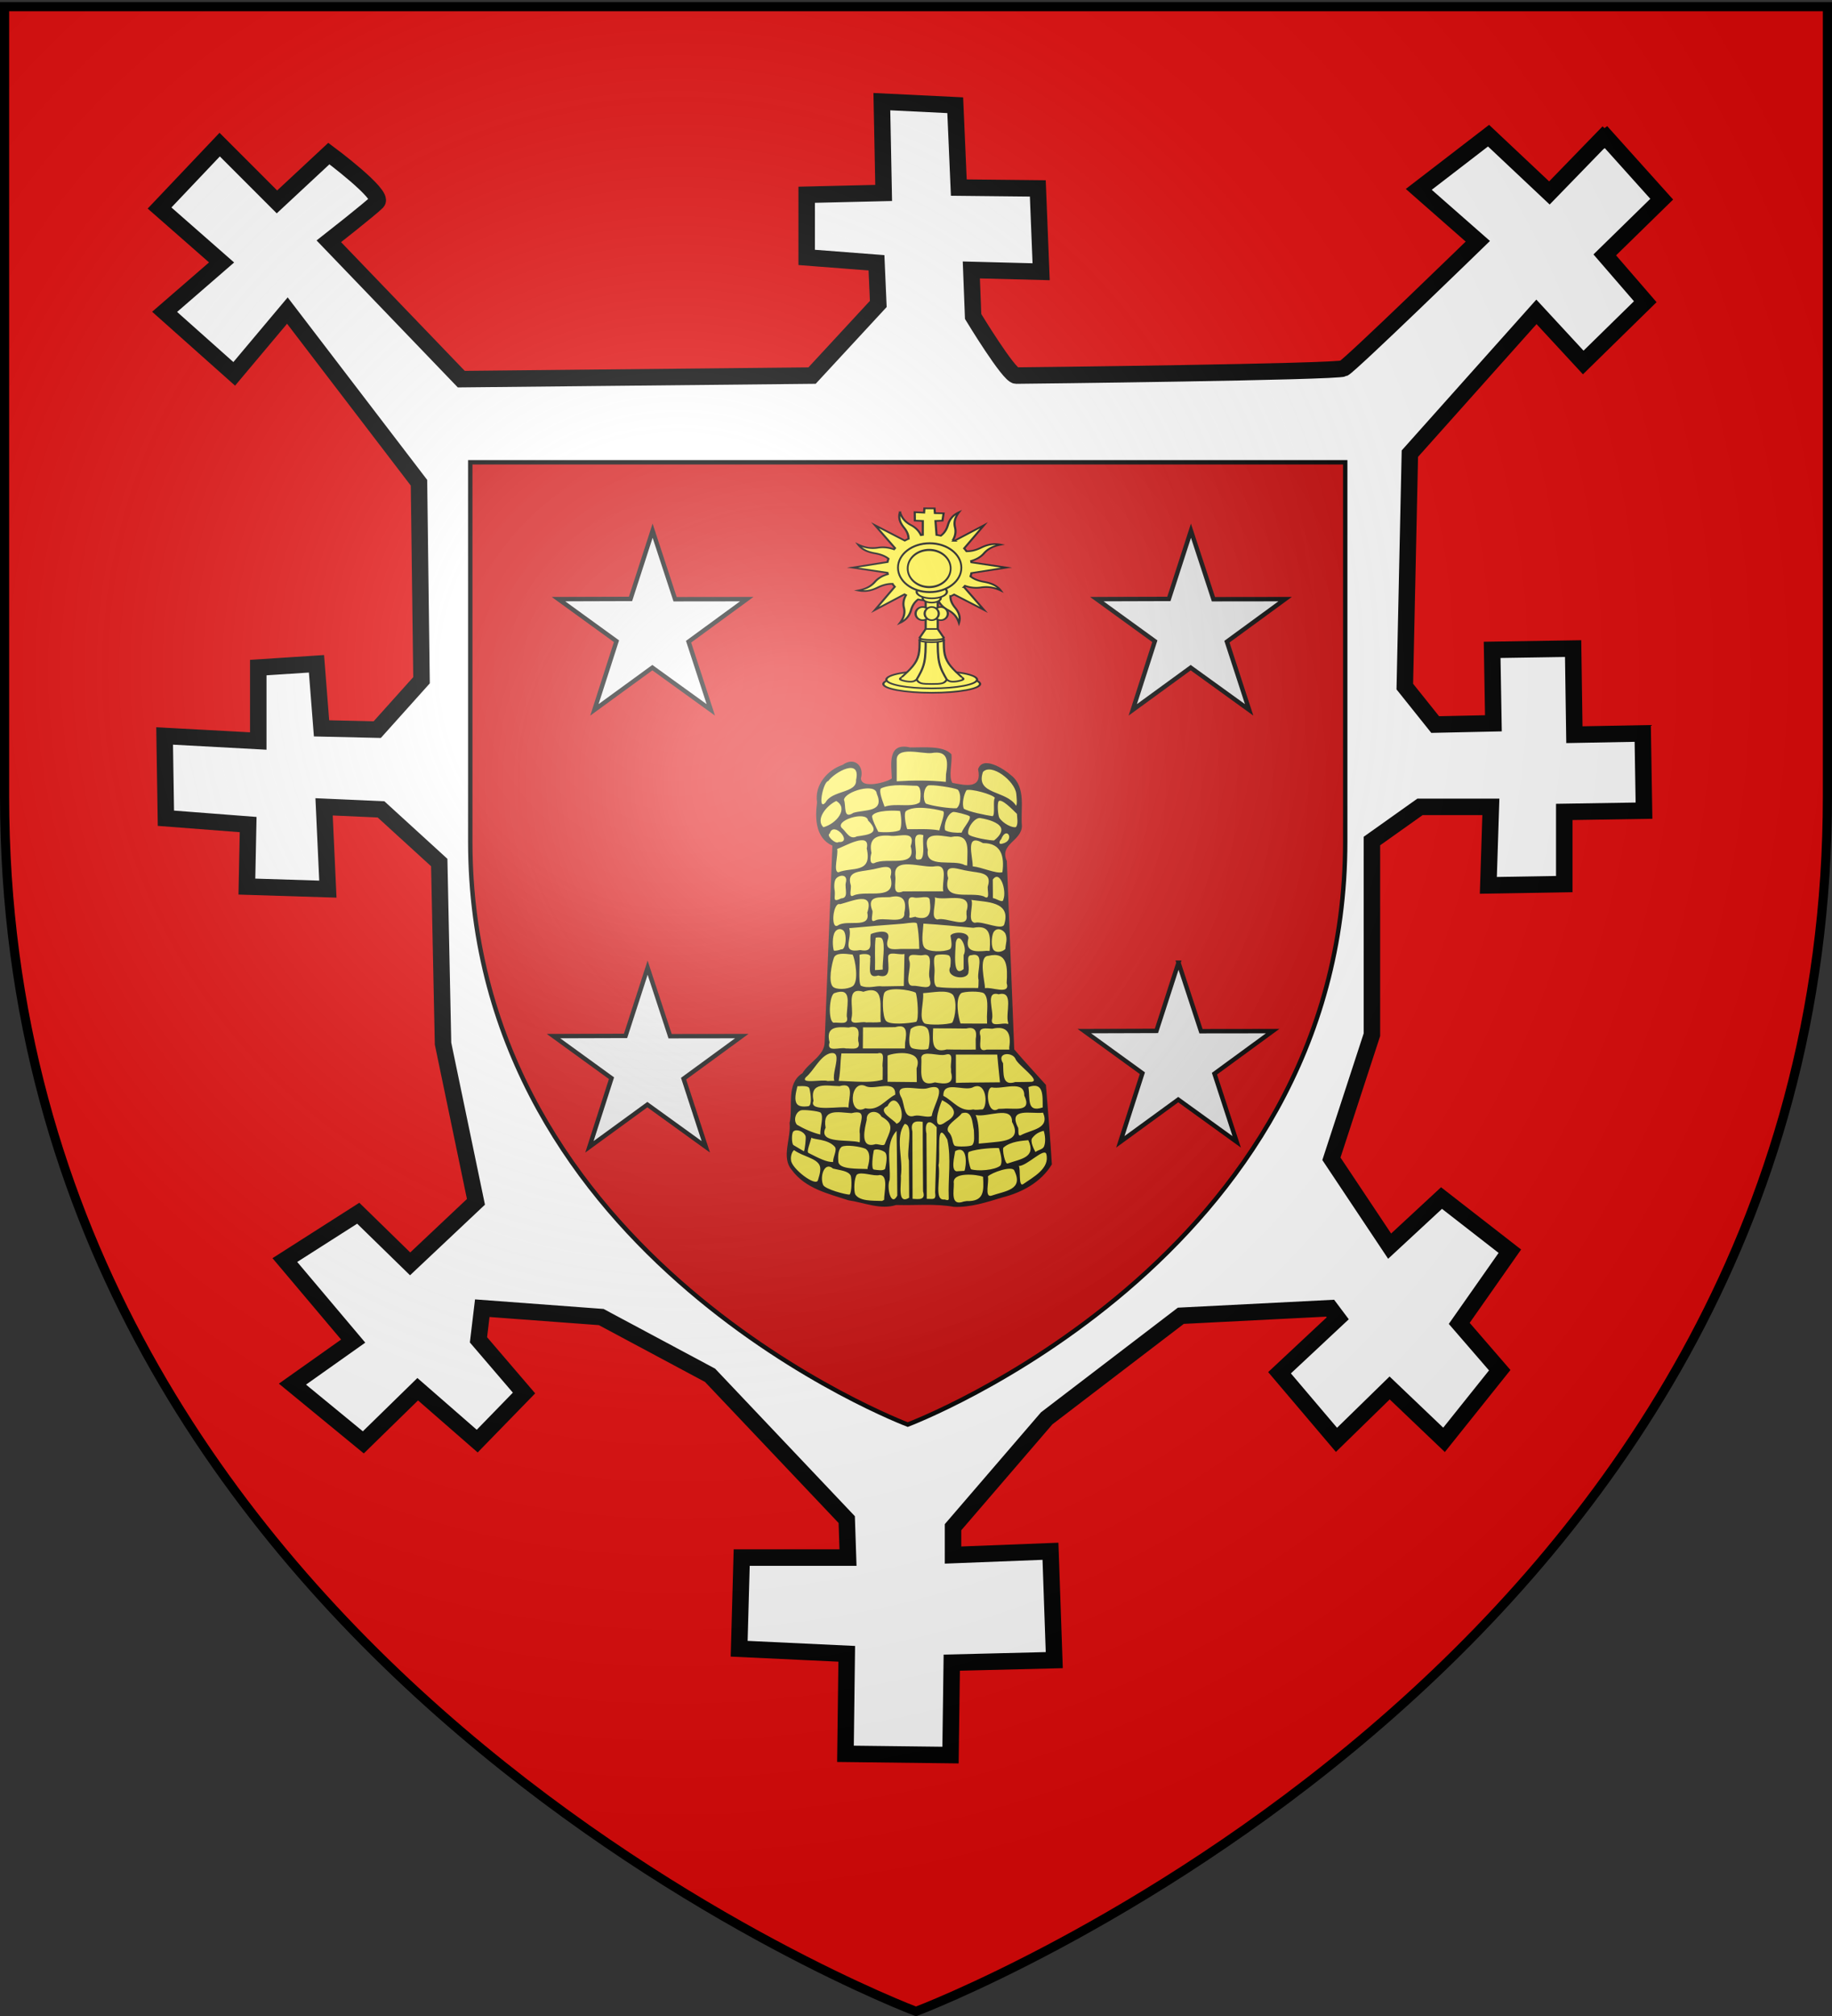 <svg xmlns="http://www.w3.org/2000/svg" xmlns:xlink="http://www.w3.org/1999/xlink" height="660" width="600" version="1.0"><rect width="100%" height="100%" fill="#333333" stroke="none"/><defs><radialGradient xlink:href="#b" id="e" gradientUnits="userSpaceOnUse" gradientTransform="matrix(1.353 0 0 1.349 -77.63 -85.747)" cx="221.445" cy="226.331" fx="221.445" fy="226.331" r="300"/><radialGradient xlink:href="#b" id="c" gradientUnits="userSpaceOnUse" gradientTransform="matrix(1.353 0 0 1.349 -77.63 -85.747)" cx="221.445" cy="226.331" fx="221.445" fy="226.331" r="300"/><linearGradient id="b"><stop style="stop-color:white;stop-opacity:.314" offset="0"/><stop offset=".19" style="stop-color:white;stop-opacity:.251"/><stop style="stop-color:#6b6b6b;stop-opacity:.125" offset=".6"/><stop style="stop-color:black;stop-opacity:.125" offset="1"/></linearGradient><linearGradient id="a"><stop offset="0" style="stop-color:#fd0000;stop-opacity:1"/><stop style="stop-color:#e77275;stop-opacity:.659" offset=".5"/><stop style="stop-color:black;stop-opacity:.323" offset="1"/></linearGradient><clipPath id="d"><path d="M360 4140c0 1789.403 1450.597 3240 3240 3240s3240-1450.597 3240-3240V270H360v3870z"/></clipPath></defs><g style="display:inline"><path style="fill:#e20909;fill-opacity:1;fill-rule:evenodd;stroke:none;stroke-width:1px;stroke-linecap:butt;stroke-linejoin:miter;stroke-opacity:1" d="M300 658.5s298.5-112.32 298.5-397.772V2.176H1.5v258.552C1.5 546.18 300 658.5 300 658.5z"/><path d="m416.654 484.759.134-.096.135-.096.134-.096.134-.096 3.379 3.762-3.455 3.379 2.457 2.84-3.763 3.686-2.84-3.071-7.679 8.6-.307 14.127 1.843 2.303 3.532-.076-.077-4.454 4.914-.077.077 5.222 4.146-.077.077 4.684-4.837.076v4.377l-4.607.077.153-4.76h-4.3l-2.917 2.072v11.748l-2.457 7.524 3.532 5.298 3.148-2.917 4.146 3.224-3.071 4.377 2.457 2.84-3.379 4.224-3.301-3.148-3.225 3.148-3.455-4.07 3.532-3.301-.461-.614-9.06.46-8.139 6.22-5.682 6.603v1.689l5.912-.23.23 6.603-6.219.153-.076 5.605-6.373-.076.077-6.066-6.527-.307.154-5.529h6.45l-.077-2.303-8.293-8.753-6.603-3.532-7.217-.537-.23 1.92 2.763 3.224-2.84 2.918-3.61-3.148-3.3 3.224-4.3-3.532 3.685-2.61-4.146-4.914 4.453-2.841 3.148 3.071 3.993-3.762-1.997-9.598-.23-10.98-3.532-3.224-3.455-.154.23 4.991-4.914-.154.077-3.762-4.99-.384-.078-4.99 5.682.307v-4.454l3.532-.23.307 3.916 3.379.077 2.687-2.995-.154-11.978-7.985-10.442-3.225 3.839-4.223-3.762 3.456-2.995-3.763-3.301 3.648-3.846 3.474 3.475 3.15-2.932s3.365 2.497 2.931 2.932c-.434.434-2.932 2.389-2.932 2.389l8.036 8.36 21.282-.216 4.018-4.344-.109-2.497-4.235-.326v-3.8l4.67-.11-.109-5.537 4.452.217.217 4.995 4.793.05.202 5.054-4.235-.109.109 2.823s2.172 3.584 2.606 3.584c.434 0 19.437-.218 19.871-.435.434-.217 8.144-7.71 8.144-7.71l-3.583-3.148 4.234-3.258 3.692 3.475 3.584-3.692" style="fill:#fff;fill-opacity:1;fill-rule:evenodd;stroke:#000;stroke-width:1px;stroke-linecap:butt;stroke-linejoin:miter;stroke-opacity:1" transform="matrix(5.398 0 0 5.398 -1726.009 -2569.758)"/><path d="M297.24 466.26s143.225-53.894 143.225-190.858V151.344h-286.45v124.058c0 136.964 143.225 190.857 143.225 190.857z" style="fill:#e20909;fill-opacity:1;fill-rule:evenodd;stroke:none;stroke-width:1px;stroke-linecap:butt;stroke-linejoin:miter;stroke-opacity:1"/><path d="M320.012 237.707c-7.174-.55-12.657 5.563-13.256 12.311-1.463 8.623-.244 17.397.112 26.063-8.436 5.433-18.837 7.445-28.808 7.81-5.415.248-12.957-1.976-12.987-8.508 2.122-6.764.473-16.293-7.202-18.726-7.052-2.345-12.649 3.365-18.994 5.304-15.637 6.897-28.514 23.046-26.514 40.88.088 8.236-1.699 16.684-.406 25.025 1 12.488 7.935 24.899 20.054 29.374-3.609 81.98-6.395 164.007-10.083 245.977-2.574 13.914-16.183 21.11-24.645 31.15-2.157 3.29-4.682 5.924-7.945 8.124-10.231 9.474-9.589 24.778-9.716 37.654.282 7.079-.828 14.095-1.425 21.044 1.12 16.457-7.7 33.21-1.508 49.222 9.158 16.755 26.746 26.784 44.184 33.038 13.209 4.457 26.451 9.337 40.268 11.566 16.123 3.497 33.214 9.057 49.621 3.898 24.598.59 49.465-1.853 73.822 2.341 24.782.516 48.303-8.494 71.757-15.158 19.478-6.574 38.085-18.368 49.172-36.112-2.087-32.311-4.745-64.581-7.427-96.847-13.353-14.528-26.966-28.828-39.927-43.708-3.189-77.353-6.215-154.712-9.318-232.068-3.753-6.831-2.24-15.608 3.354-20.976 6.14-6.938 16.14-12.914 15.53-23.497-1.522-17.297 3.513-36.267-5.605-52.103-6.371-9.447-16.647-15.574-26.805-20.279-5.698-2.366-14.476-4.73-18.568 1.26-2.5 3.147.441 7.308-.406 11.029.099 6.875-6.17 12-12.76 11.973-7.701.574-15.248-1.285-22.778-2.633-5.327-8.545-1.91-19.297-1.71-28.719-.032-3.323 1.375-7.816-2.679-9.317-12.198-7.126-27.034-5.327-40.601-5.513-5.418.596-10.488-.762-15.8-.88z" style="fill:#fcef3c;fill-opacity:1;stroke:none;stroke-width:7;stroke-miterlimit:4;stroke-dasharray:none;stroke-opacity:1" transform="matrix(.26 0 0 .266 212.678 181.595)"/><path d="m373.634 270.357-.217 9.273c-20.537-2.053-41.264-2.012-61.858-.73v-25.189c-1.361-18.8 31.595-8.314 43.657-9.536 21.094-3.66 21.306 9.696 18.418 26.182zm-151.742 34.64c-10.462 11.379-3.086-25.69 3.352-26.378 8.43-11.193 41.473-29.16 35.12-1.342 1.293 16.376-30.413 12.464-38.472 27.72zm240.22-11.138c.41 3.727 1.514 13.649-.238 15.06-12.135-19.251-51.61-13.115-41.702-41.461 10.535-11.31 39.787 10.822 41.94 26.4zm-165.821 16.39c-4.674-12.137-7.45-21.561-3.907-22.942 14.918-5.812 32.584-2.836 43.691-2.94 6.164-.057 6.353 10.37 4.624 20.28-8.817 7.208-31.284.585-44.408 5.602zm92.116-21.149c4.85 4.901 3.835 19.619-1.466 22.975-8.055.46-30.694-2.67-38.716-5.733-4.212-5.299-2.896-19.198 2.682-22.178 4.185-1.69 32.616 2.539 37.5 4.936zm-131.404 28.592c-13.39 8.653-8.876-8.682-11.89-16.028 1.422-10.355 39.903-21.252 41.257-7.695 10.383 23.574-14.691 19.386-29.367 23.723zm178.257-18.305c-2.893 2.54.746 21.333-3.031 22.45-7.115-.961-30.863-5.533-36.26-9.312-2.4-6.312.111-17.35 3.508-22.722 5.342-2.12 33.392 5.235 35.783 9.584zm-216.069 36.06c-10.225-9.72 3.797-26.66 16.206-32.315 15.874 9.188.386 27.86-16.206 32.315zm243.786-16.475c.176 4.638 1.901 12.675-1.225 16.209-4.114 1.618-16.378-4.309-20.931-11.373-1.77-3.237-2.902-17.666-.792-20.536 4.028-3.043 16.567 9.62 22.948 15.7zm-93.332-3.446c3.949 1.049-2.737 16.508-4.4 23.824-13.352-2.398-26.948-1.317-40.437-1.516-2.155-5.605-4.655-20.094-1.448-22.35 10.27-7.222 35.13-2.922 46.285.042zm-54.01 23.286c-3.682 2.939-21.714 3.285-27.34 2.223-2.245-4.405-8.358-16.17-7.659-19.682 4.221-7.168 29.119-6.734 35.208-5.855 2.222 10.718 1.734 19.937-.208 23.314zm77.669 3.35c-6.594.187-14.823.04-20.686-2.94-2.26-6.118 2.525-20.307 10.01-22.575 2.52-.445 18.324 3.462 20.802 5.277 2.083 4.161-7.692 13.456-10.126 20.238zm-131.98 4.558c-8.615 4.466-12.781-4.735-18.058-9.59-12.204-9.513 30.474-22.653 32.222-9.966 16.615 16.022.126 17.572-14.164 19.556zm172.894 4.952c-3.473.444-30.424-3.933-32.352-7.707-2.458-7.102 8.688-22.078 15.924-19.608 9.085 1.465 21.75 5.05 24.927 11.434 2.096 4.21-.79 10.016-8.5 15.88zM238.3 353.624c-3.416 3.378-16.27-8.226-11.127-10.42 4.75-16.434 29.82 11.747 11.127 10.42zm206.336 2.014c-5.551 1.564-3.65-3.555-1.53-5.382 7.035-17.584 18.02 1.741 1.53 5.382zm-102.457 19.06c-6.49 1.578-7.057.22-6.56-5.515 1.247-9.943-6.86-28.794 9.514-24.014-1.539 9.243 2.309 24.075-2.954 29.53zm-58.866 4.916c-7.813 2.299-3.741-12.191-3.556-12.53-3.758-17.824 6.013-22.556 23.259-21.191 10.74 2.004 33.49-8.001 26.13 12.922 8.143 27.694-29.938 12.823-45.833 20.8zm117.063.036-.098 2.928-3.014-.507c-13.625-7.781-50.465 4.818-46.462-18.65-7.032-23.206 13.948-17.755 28.929-15.96 24.82-4.845 20.778 14.324 20.645 32.189zm-162.349 11.277c-6.784-.838.245-21.58-1.517-28.717 8.987-2.944 42.518-22.323 37.285-.68 7.344 31.548-18.76 22.482-35.768 29.397zm206.644-.114c-7.727 2.225-25.824-6.188-37.37-7.231.27-12.296-10.362-41.692 13.01-28.584 22.867-.158 27.208 16.306 24.36 35.815zM343.304 414.31c-7.93.003-15.86.023-23.79.104-14.813 5.637-8.47-10.367-9.753-18.728-3.554-25.567 34.881-9.034 50.973-12.264 16.911-2.044 7.027 20.067 9.523 30.888h-26.953zm-85.941 5.044c-7.301 4.205-2.322-9.578-3.781-12.96-5.334-17.19 11.613-16.048 24.376-18.526 12.28-1.456 31.386-10.942 25.679 8.795 8.484 30.236-29.208 15.642-46.274 22.691zm169.07-11.526c-1.421 3.835 3.92 18.81-5.22 12.67-17.115-6.17-53.127 7.172-44.834-22.293-5.85-19.946 13.38-10.34 25.679-8.897 12.728 2.506 29.91 1.16 24.376 18.52zm-184.735 15.165c-11.704 5.44-7.3-.486-8.167-8.891-1.01-5.066-.987-12.579 1.724-15.584 4.432-4.912 15.204-5.598 12.147 5.41-1.572 6.6 4.197 18.649-5.704 19.065zm204.187 1.31c-.321 5.325-9.416-1.54-13.15-1.59l-.16-22.837c9.16-12.675 17.76 13.629 13.31 24.427zM336.047 446.18c-.6-2.089-9.947 3.347-8.606-1.076 2.063-7.74-6.94-26.112 6.002-23.231 6.046 1.777 19.907-4.056 19.75 3.76 1.93 14.639.056 24.892-17.146 20.547zm-51.856 4.15c-7.561 3.618-1.428-10.317-3.601-12.854-7.035-18.548 9.717-15.337 22.448-16.02 15.875-3.599 21.62 3.371 18.112 19.303 1.302 15.402-26.874 4.121-36.959 9.57zm115.235-11.414v3.995c3.616 19.295-25.702 2.417-36.666 6.115-9.082-1.792-1.448-18.872-3.226-27.241 14.106 4.789 48.316-8.24 39.892 17.131zm-161.869 17.35c-9.689 6.058-6.377-29.405 2.691-26.102 15.006-3.666 43.468-16.767 34.22 10.337 4.812 20.6-25.591 8.049-36.911 15.765zm209.63-1.894c-1.563 9.352-27.804-4.14-37.348-1.336-9.964-1.602-1.029-22.029-4.291-28.148 18.818 2.809 50.041 1.65 41.639 29.484zm-181.503 32.249c-25.471 4.392-9.553-14.018-13.958-26.937 22.219-2.022 46.094-4.056 68.356-5.578 7.998-1.063 16.44-2.226 16.984.035 1.58 6.559 2.692 18.674 2.927 31.11h-23.695c-9.557.626-19.754 1.856-16.072-11.089 5.275-14.408-13.912-10.195-21.212-7.33-2.718 9.08 5.151 23.394-13.33 19.789zm163.031-.019-.283 1.116-3.669-.189c-14.595 1.355-27.596 1.515-22.816-15.71-.501-8.33-19.803-8.073-22.687-2.992 1.023 6.37 2.9 15.017-1.148 16.938-7.154 3.394-26.67 3.311-31.3-1.818-4.958-5.493-2.165-19.758-1.615-29.906 20.939 1.23 41.824 3.297 62.716 5.164 21.767-4.087 21.97 9.332 20.802 27.397zm-187.05-.942c-2.31 1.116-8.483 2.363-9.361 1.454-1.424-4.13-2.37-17.386 1.679-23.106 2.127-3.005 6.37-4.49 9.989-1.775 5.576 4.183 3.482 25.243-2.306 23.427zm206.599-19.688c3.232 6.865.564 12.416.11 19.296-3.604 3.806-10.91 4.747-14.207 1.792-4.132-3.704-3.306-16.932-.82-22.103 3.786-6.6 11.463-4.164 14.917 1.015zm-154.27 44.626c-3.256.39-6.538.472-9.81.674.52-13.092-.767-27.882.863-39.93 3.072-.465 6.736-.645 8 1.161 4.699 6.72.159 29.451.947 38.095zm101.83-17.763v17.153c-14.586 11.944-10.17-21.88-9.865-32.603 3.027-15.368 15.696 5.536 9.866 15.45zm-42.663 29.058.02.964c4.69 15.322-12.52 7.017-21.254 7.768-12.155-.007-.908-23.028-4.616-31.234-2.863-11.06 10.817-5.137 17.324-6.577 15.6-3.348 4.887 20.223 8.526 29.079zm-59.67 9.406c-7.876-1.332-17.354 3.327-27.131-.818-3.571-4.806-.727-27.935-1.698-37.76-.328-1.157 16.512-3.324 13.407 4.2 1.112 8.379-4.996 25.862 10.247 21.001 17.575 4.833 11.878-12.77 12.423-22.602-.208-8.23 14.354-2.011 20.58-3.947-.281 13.16-.56 26.319-.836 39.478l-26.992.448zm121.191-7.786c-.207 3.251.095 6.582-.543 9.794-16.92-.405-36.135.806-52.241-1.353-3.774-2.895-3.232-10.126-2.737-17.31.76-6.925-2.657-17.937 1.533-21.503 2.313-1.452 14.37-1.54 16.863.243 2.655 2.492 2.118 8.107 1.49 13.81-7.25 14.318 23.963 17.71 22.9 5.642 1.811-5.867-3.876-19.783 3.296-19.896 18.6-4.507 6.339 20.28 9.44 30.573zm-158.892 7.751c-6.582 4.012-20.704 4.295-24.656.406-5.949-5.853-1.568-27.51 1.214-35.34 2.342-6.59 13.084-5.484 23.646-4.159 3.323 5.725 8.321 33.897-.204 39.093zm194.262-3.97c5.252 15.366-20.258 4-27.271 6.284.009-7.292-8.799-39.485 4.103-39.843 24.8-5.864 24.323 14.62 23.168 33.56zm-158.59 47.888c-6.108.813-12.306.272-18.447.457-6.238-1.83-21.183 4.831-18.273-5.922 3.046-12.368-7.759-38.516 14.83-31.756 28.206-9.564 20.028 18.704 21.89 37.221zm-42.784-9.536-.025 1.145-.028 1.315c3.423 11.8-9.407 7-16.664 7.893-6.951-2.06-5.594-33.65 1.05-36.372 21.765-7.58 16.425 11.004 15.667 26.019zm86.681-26.667c2.322 3.48 4.722 34.611.483 36.01-9.95 2-33.16 4.003-37.766-1.201-4.846-5.473-5.01-31.102-1.674-35.195 5.322-6.529 30.982-3.359 38.957.386zm89.849 29.548.214 8.552c-11.163-.026-22.326.07-33.487-.09-2.43-5.93-7.336-30.028.675-37.207 3.677-2.51 24.61-2.927 28.767.076 5.84 5.09 4.218 17.589 3.83 28.669zm26.802 7.742-.008 1.17h-1.012c-6.258-1.958-20.969 4.719-19.54-5.09 3.282-10.109-9.262-36.108 8.525-31.302 20.073-4.97 7.887 23.89 12.035 35.222zm-70.577-.256c-5.763 2.49-28.157 3.235-34.666.948-8.12-5.733-.728-25.995-1.964-37.333 11.475-.57 30.594-4.897 37.548 2.043 5.377 7.247 3.402 27.333-.918 34.342zm-59.287 24.203-.223 7.473h-53.037l.198-25.928c13.52.024 27.04-.042 40.558-.272 15.005-4.373 14.814 6.077 12.504 18.727zm-59.12-5.465.028 3.728c3.878 12.075-7.407 9.102-15.588 9.21-7.303-2.038-24.837 5.613-20.472-7.414-5.284-19.75 9.215-19.336 24.092-18.325 10.964-2.852 13.829 2.552 11.94 12.801zm88.312-9.457c2.2 6.644 1.873 15.26.23 22.296-.615 2.64-17.61 1.489-20.883-.433-4.852-2.85-3.595-13.767-1.607-23.308 6.63-5.969 19.922-5.62 22.26 1.445zm101.935 21.224.099 1.299.1 1.312h-28.686c-11.874 3.66-6.909-9.393-7.768-16.665-3.72-11.898 6.883-9.194 14.986-9.038 18.546-4.139 24.096 5.168 21.269 23.092zm-42.242-10.294.098 12.905c-12.202-.04-24.407.121-36.607-.196-20.12 5.451-17.49-11.684-17.097-25.984 13.888-.084 27.777.153 41.665.257 10.944-2.612 13.842 2.807 11.94 13.018zm-117.117 35.052c-.009 4.96.027 9.92-.093 14.88-19.004 5.583-46.845.27-69.236 1.628-6.59-2.464-34.388 3.988-27.759-4.368 10.605-8.576 17.515-25.439 30.11-29.588 21.36-5.216-4.819 34.661 10.507 37.318 3.42-10.687 2.78-26.18 4.401-37.336h45.491c11.265-3.25 4.994 11.036 6.579 17.466zm187.328 17.508c-6.782.21-13.568.241-20.352.274-16.923 5.332-14.61-10.582-15.355-23.078-8.742-13.391 11.238-14.316 15.487-5.712 2.449 7.685 32.804 27.136 20.22 28.516zm-144.655-16.698.263 17.015c-12.271-.143-24.543-.259-36.814-.37v-32.289c9.421-4.222 45.788-7.648 36.551 15.644zm80.253 17.512c-10.244.173-20.501.055-30.738.504V615.25h52.065c1.163 11.373 2.101 22.773 3.47 34.123l-24.797.224zm-36.86-16.882v4.307c4.48 15.6-7.741 14.773-20.235 12.433-22.974 6.883-15.973-16.134-17.228-30.733 1.773-9.439 21.77-.858 30.884-3.472 11.265-3.25 4.994 11.036 6.579 17.465zm-193.521 21.486c9.145-.506 14.38-.033 15.125 2.786 1.917 7.254 3.341 21.141-1.342 21.79-7.685 1.066-12.214-.075-14.298-2.71-3.807-4.814-1.404-14.14.515-21.866zm308.973 26.127c-20.525 6.597-15.582-10.268-17.993-25.097 19.544-7.003 17.82 10.738 17.993 25.097zm-244.729.191c-7.558-2.721-50.806 6.403-43.975-8.282-5.198-24.327 17.173-18.287 32.806-18.177 19.446-5.513 11.601 13.768 11.17 26.46zm21.286.773c-22.346 11.494-20.182-37.78 1.418-26.795 11.606 4.262 37.197-9.043 36.276 10.088-12.852 6.35-20.85 20.362-37.694 16.707zm173.752.598-3.113.084-2.922.086c-14.484 9.003-16.812-26.247-8.372-26.423 13.732 2.856 41.12-9.85 40.891 10.007 10.579 21.693-13.438 14.967-26.484 16.246zm-25.853.834c-3.925-.093-8.013 1.154-11.868.024-16.767 3.464-24.898-10.233-37.688-16.723-.695-18.984 24.528-5.913 36.277-10.087 18.146-9.765 19.953 21.872 13.279 26.786zm-64.204 8.059c-5.75 2.663-14.63-1.655-21.537-.246-14.018 4.407-12.348-13.245-16.492-22.02-12.069-20.745 21.873-8.23 33.082-11.935 27.543-7.894 6.923 20.501 4.947 34.2zm-44.456 9.598c-2.541-4.8-25.644-15.399-11.235-21.72 11.525-22.518 26.943 17.063 11.235 21.72zm62.947-2.756c-20.269 14.981-9.385-17.938-5.388-26.267 13.948 7.15 22.407 16.992 5.388 26.267zm-158.889 15.996c-10.083-2.352-20.644-6.994-29.434-12.068-4.68-5.406-1.814-15.522 5.145-17.731 3.318-1.054 21.767.9 24.69 2.816 4.303 4.947-.659 17.413-.4 26.983zm252.607.88c-4.7 2.303-2.136-7.91-3.722-9.822-12.487-24.823 16.752-16.104 31.713-17.938 8.855 20.152-14.919 20.644-27.99 27.76zM265.11 712.93c-.126 3.373.259 7.344-.219 10.35-12.857-4.206-53.042 2.44-42.907-18.031-4.298-24.136 15.556-18.91 32.595-17.913 22.63-5.554 8.034 13.19 10.531 25.594zm161.325 10.87c-3.842.33-7.685.657-11.524 1.028.12-11.956.754-23.912-3.861-35.254 14.196 3.524 46.224-12.348 45.738 8.512 13.826 24.533-14.152 23.837-30.353 25.714zm-129.814 1.374c-1.282 3.718-9.855-.867-12.79.609-18.946 4.907-12.674-19.147-10.02-30.306-.993-11.44 13.882-12.703 18.5-3.916 18.581 10.047 9.833 18.953 4.31 33.613zm109.88 1.598c-2.657 1.8-18.076 2.117-21.67.788-3.853-2.819-1.627-11.172-8.338-17.397-4.548-8.08 12.088-15.797 17.002-22.666 13.85-4.338 13.074 11.895 15.295 20.913.144 6.924 1.373 14.975-2.29 18.362zm-209.685-10.996c.609 2.32-.916 16.39-2.114 18.537l-13.106-7.604c-2.549-1.48-2.56-14.494-.332-16.739 3.858-3.678 13.409-.3 15.552 5.806zM497.1 728.375c-1.598 3.765-7.77 4.224-10.745 6.815-1.694-2.778-7.214-13.449-4.034-17.285 3.994-4.817 7.516-7.04 14.39-8.88 1.898 5.568 2.684 13.938.389 19.35zm-263.672.198c3.652 3.946-2.267 12.614-2.018 18.917-8.2.182-17.4-4.439-30.986-11.2-2.748-1.367 2.022-12.204 3.71-18.811 3.056 2.673 20.404 1.489 29.294 11.094zm218.022 20.655c-3.463 1.988-7.3-17.827-5.416-19.488 8.99-7.924 25.151-8.5 31.28-9.154 10.21 21.41-9.164 22.937-25.864 28.642zm-176.486 4.935c-.266.721.399 2.497-1.04 1.89-10.588-.525-34.727.847-35.888-8.757-.753-8.79.175-15.471 4.147-18.524 5.431-3.004 23.948-.287 30.095 2.438 5.79 3.887 5.846 12.203 2.686 22.953zm167.116-2.23c-6.926 5.646-28.594 7.212-36.947 4.428-1.538-2.2-5.972-20.251-2.386-21.526 11.16-3.968 32.42-4.93 37.623-4.499 2.812 8.933 4.57 17.563 1.71 21.597zm-159.363-18.942c2.276-2.234 10.727-.33 14.032 2.474 3.981 3.379 1.245 16.077.174 20.464-2.498 2.644-9.043 1.531-14.135.816-3.726-.523-1.252-18.44-.07-23.754zm114.137 25.356-7.838.393c-10.686 2.322-4.31-20.191-3.775-24.69 16.567-8.716 13.942 19.357 11.613 24.297zm-184.544 11.57c-2.61 8.504-33.725-14.764-33.845-24.806-.678-3.98.813-10.15 3.77-12.283 11.202 7.93 28.077 9.795 32.143 18.737 1.904 4.188.62 9.95-2.068 18.352zm258.598 4.715c-6.357 4.367-3.008-19.24-5.553-22.232 10.218-.064 31.69-22.682 34.58-14.96 4.986 18.037-16.784 28.699-29.027 37.192zM253.6 764.206c1.379 3.372 1.49 21.122-1.465 23.344-4.145.245-30.726-6.51-33.22-11.838-4.589-10.095 1.5-29.434 12.388-20.177 8.938 2.203 19.066 2.651 22.297 8.671zm177.103 24.755c-8.837 2.278-2.512-17.136-4.27-23.762 4.403-4.656 30.363-13.592 33.2-7.308 12.254 24.106-11.75 25.154-28.93 31.07zm-70.763-4.01c1.602 10.095-2.943 7.706-10.57 7.833.028-26.745-.207-53.49-.38-80.235-2.644-11.956 2.016-20.328 12.91-7.902.099 26.768-1.326 53.539-1.96 80.305zm-15.371-26.797.175 25.42c3.648 11.063-5.29 9.625-13.199 9.209l-.226-82.865c-2.786-11.051 2.8-13.752 13.01-11.842-.027 20.026.108 40.052.24 60.078zm-17.662-12.364.308 45.679c-15.568 8.959-9.492-16.538-10.423-26.834 3.344-20.57-7.795-47.885 4.795-64.02 11.863.638 1.743 33.132 5.32 45.175zm-14.841 18.276.202 24.771c-7.735 14.553-13.718-9.889-9.58-19.509 1.6-19.977-6.357-43.935 8.691-60.269.347 18.334.536 36.67.687 55.007zm65.036 27.008c.38 4.018-1.253 3.644-5.213 2.496-13.838 1.765-4.649-25.434-7.662-42.16 2.932-10.355-4.146-59.657 11.084-31.53 5.178 23.283.77 47.517 1.791 71.194zm-81.387 2.915-2.521 1.377c-12.421-.371-28.664.445-33.948-8.25-1.909-4.77-1.305-19.95 2.118-24.13 5.559-4.24 21.713 2.597 28.728.447 11.438.248 5.46 21.492 5.623 30.556zm124.597-28.351c1.025 17.927 1.417 30.52-20.706 29.882l-3.669.577c-17.03 6.093-12.193-12.455-12.44-22.238-2.649-14.594 29.351-11.205 36.815-8.221zm-36.715 37.023c20.286.886 41.605-5.739 61.034-11.597 24.675-6.094 48.632-18.576 62.353-40.702-2.068-32.628-4.76-65.238-7.496-97.822-12.881-14.08-27.006-28.844-39.906-43.667-3.172-77.276-6.209-154.559-9.3-231.839-9.957-21.017 18.739-24.502 18.974-43.235-1.961-21.092 5.759-47.369-13.715-62.398-9.27-8.071-35.74-24.474-41.482-7.304 5.294 23.98-14.149 20.348-32.374 16.728-5.115-7.596-.03-24.242-1.176-35.117-10.216-11.272-36.266-8.148-52.588-8.555-27.53-6.053-23.447 19.626-22.529 38.202-5.62 4.585-38.94 13.53-38.884-.283 4.298-15.41-8.59-26.652-23.01-16.43-19.412 6.326-35.778 24.964-32.312 46.329-2.796 20.199-1.615 43.971 19.341 53.162-3.445 80.901-6.477 161.821-9.808 242.727-.745 15.931-20.094 24.242-27.914 37.255-21.06 12.987-11.524 40.64-16.19 61.388 2.025 18.788-10.87 42.298 2.697 57.648 17.11 22.957 45.835 29.23 71.569 37.456 19.613 2.711 40.333 12.003 59.848 5.74 24.292.685 48.992-1.947 72.868 2.314z" style="fill:#000;fill-opacity:1;stroke:none;stroke-opacity:1" transform="matrix(.26 0 0 .266 212.678 181.595)"/><path d="m213.736 173.742 7.363 22.43 23.473-.027-19.058 13.934 7.28 22.316-19.142-13.82-18.974 13.82 7.228-22.475-19.006-13.775 23.608-.071 7.228-22.332zM390.052 173.742l7.363 22.43 23.473-.027-19.058 13.934 7.28 22.316-19.142-13.82-18.974 13.82 7.228-22.475-19.006-13.775 23.608-.071 7.228-22.332zM212.103 316.797l7.363 22.431 23.473-.027-19.058 13.934 7.28 22.315-19.141-13.819-18.974 13.82 7.227-22.475-19.005-13.775 23.608-.071 7.227-22.333zM385.97 315.165l7.363 22.43 23.473-.027-19.057 13.934 7.279 22.316-19.141-13.82-18.974 13.82 7.228-22.475-19.006-13.775 23.608-.071 7.227-22.332z" style="fill:#fff;fill-opacity:1;stroke:#000;stroke-width:1.439;stroke-miterlimit:4;stroke-dasharray:none;stroke-dashoffset:0;stroke-opacity:1"/><path d="M300 658.5s298.5-112.32 298.5-397.772V2.176H1.5v258.552C1.5 546.18 300 658.5 300 658.5z" style="opacity:1;fill:url(#c);fill-opacity:1;fill-rule:evenodd;stroke:none;stroke-width:1px;stroke-linecap:butt;stroke-linejoin:miter;stroke-opacity:1" transform="matrix(.48 0 0 .48 153.295 150.3)"/><path d="M300 658.5S1.5 546.18 1.5 260.728V2.176h597v258.552C598.5 546.18 300 658.5 300 658.5z" style="opacity:1;fill:none;fill-opacity:1;fill-rule:evenodd;stroke:#000;stroke-width:3;stroke-linecap:butt;stroke-linejoin:miter;stroke-miterlimit:4;stroke-dasharray:none;stroke-opacity:1" transform="matrix(.48 0 0 .48 153.295 150.3)"/><g style="fill:none;fill-rule:evenodd;stroke:none;stroke-width:10;stroke-linecap:butt;stroke-linejoin:miter;stroke-miterlimit:10"><g style="fill:#fcef3c;fill-opacity:1;stroke:#000;stroke-width:45;stroke-miterlimit:10;stroke-dasharray:none;stroke-opacity:1"><g style="fill:#fcef3c;fill-opacity:1;stroke:#000;stroke-width:7.264;stroke-miterlimit:10;stroke-dasharray:none;stroke-opacity:1"><g style="fill:#fcef3c;fill-opacity:1;stroke:#000;stroke-width:2.48;stroke-miterlimit:10;stroke-dasharray:none;stroke-opacity:1"><g style="opacity:1;fill:#fcef3c;fill-opacity:1;stroke:#000;stroke-width:3.288;stroke-miterlimit:10;stroke-dasharray:none;stroke-opacity:1;display:inline"><path style="opacity:1;color:#000;fill:#fcef3c;fill-opacity:1;fill-rule:nonzero;stroke:#000;stroke-width:3.288;stroke-linecap:butt;stroke-linejoin:miter;marker:none;marker-start:none;marker-mid:none;marker-end:none;stroke-miterlimit:10;stroke-dasharray:none;stroke-dashoffset:0;stroke-opacity:1;visibility:visible;display:inline;overflow:visible" d="M105.115 39.11c-2.936 11.483.3 20.935 5.911 29.841 4.34 6.888 7.19 14.227 7.055 22.113a64.27 64.27 0 0 0-5.673 3.604L67.06 64.547l30.444 44.848a65.77 65.77 0 0 0-1.593 2.317c-8.635-3.89-16.74-4.662-24.465-3.167-10.92 2.112-20.19-.175-29.87-5.945 6.043 10.196 15.059 14.589 25.324 16.919 7.954 1.805 15.144 4.973 20.63 10.667a64.934 64.934 0 0 0-1.464 6.518l-53.378 10.824 53.257 10.185c.147.916.323 1.83.51 2.745-8.859 3.351-15.157 8.525-19.564 15.045-6.227 9.215-14.356 14.155-25.28 16.92 11.482 2.936 20.918-.338 29.825-5.95 6.887-4.338 14.226-7.19 22.112-7.054a64.27 64.27 0 0 0 3.604 5.673l-30.105 45.386 44.87-30.498c.75.542 1.508 1.1 2.279 1.609-3.89 8.635-4.646 16.78-3.152 24.503 2.113 10.92-.19 20.152-5.96 29.832 10.196-6.043 14.589-15.059 16.919-25.324 1.805-7.954 4.973-15.144 10.667-20.63 2.15.598 4.31 1.089 6.518 1.464l21.01.12a64.39 64.39 0 0 0 2.744-.51c3.35 8.862 8.527 15.16 15.045 19.565 9.215 6.227 14.155 14.356 16.92 25.28 2.937-11.482-.338-20.918-5.95-29.825-4.347-6.9-7.166-14.217-7.015-22.128a64.267 64.267 0 0 0 5.634-3.588l45.387 30.105-30.46-44.886a65.77 65.77 0 0 0 1.57-2.263c8.637 3.901 16.775 4.646 24.504 3.152 10.919-2.113 20.151.19 29.832 5.96-6.044-10.196-15.044-14.55-25.31-16.88-7.944-1.804-15.126-5.033-20.607-10.722a64.716 64.716 0 0 0 1.426-6.502l53.394-10.786-53.273-10.223a64.428 64.428 0 0 0-.51-2.745c8.867-3.348 15.157-8.524 19.564-15.045 6.227-9.215 14.372-14.117 25.296-16.882-11.482-2.936-20.934.3-29.84 5.911-6.901 4.348-14.218 7.167-22.129 7.016a64.275 64.275 0 0 0-3.588-5.634l30.121-45.348-44.902 30.422a65.786 65.786 0 0 0-2.263-1.57c3.896-8.634 4.662-16.742 3.167-24.466-2.112-10.92.175-20.19 5.945-29.87-10.196 6.043-14.55 15.043-16.88 25.308-1.808 7.963-5.031 15.176-10.744 20.662-2.135-.593-4.288-1.107-6.48-1.48l-1.642-27.478 10.607-.547 1.764-14.403-13.238-.274-.604-9.376-15.425-.096-.493 8.47-14.231-.974.173 16.58 12.118.668-.038 27.31c-.916.146-1.83.322-2.745.51-3.35-8.862-8.524-15.158-15.045-19.565-9.215-6.227-14.117-14.372-16.882-25.296z" transform="matrix(.215 0 0 .167 272.164 161.177)"/></g></g></g><g clip-path="url(#d)" style="fill:#fcef3c;fill-opacity:1;stroke:#000;stroke-width:65.584;stroke-miterlimit:10;stroke-dasharray:none;stroke-opacity:1" transform="matrix(.011 0 0 .008 265.546 171.361)"><path style="fill:#fcef3c;fill-opacity:1;stroke:#000;stroke-width:65.584;stroke-miterlimit:10;stroke-dasharray:none;stroke-opacity:1" d="M5040 6570c0-198.823-644.71-360-1440-360s-1440 161.177-1440 360 644.71 360 1440 360 1440-161.177 1440-360zM3420 4320h360V3150h-360v1170z"/><path style="fill:#fcef3c;fill-opacity:1;stroke:#000;stroke-width:65.584;stroke-miterlimit:10;stroke-dasharray:none;stroke-opacity:1" d="M4950 6390c0-198.823-604.416-360-1350-360s-1350 161.177-1350 360 604.416 360 1350 360 1350-161.177 1350-360zM3870 3060c0-99.411-120.883-180-270-180-149.117 0-270 80.589-270 180s120.883 180 270 180c149.117 0 270-80.589 270-180z"/><path style="fill:#fcef3c;fill-opacity:1;stroke:#000;stroke-width:65.584;stroke-miterlimit:10;stroke-dasharray:none;stroke-opacity:1" d="M4500 6300c-120-150-240-300-330-450s-150-300-180-480-30-390-30-600h-720c0 210 0 420-30 600s-90 330-180 480-210 300-330 450M4052 2796c0-149.117-201.472-270-450-270s-450 120.883-450 270c0 149.117 201.472 270 450 270s450-120.883 450-270zM4080 3690c0-149.117-94.02-270-210-270s-210 120.883-210 270c0 149.117 94.02 270 210 270s210-120.883 210-270zM3540 3690c0-149.117-94.02-270-210-270s-210 120.883-210 270c0 149.117 94.02 270 210 270s210-120.883 210-270z"/><path style="fill:#fcef3c;fill-opacity:1;stroke:#000;stroke-width:65.584;stroke-miterlimit:10;stroke-dasharray:none;stroke-opacity:1" d="M3810 3690c0-149.117-94.02-270-210-270s-210 120.883-210 270c0 149.117 94.02 270 210 270s210-120.883 210-270zM3420 4770c0 330 0 660-45 930s-135 480-225 690M3780 4770c0 330 0 660 45 930s135 480 225 690M3150 6390c-30 30-60 60-105 75s-105 15-180 0-165-45-195-75 0-60 30-90M3150 6390c30 60 60 120 135 150s195 30 315 30 240 0 315-30 105-90 135-150M4050 6390c30 30 60 60 105 75s105 15 180 0 165-45 195-75 0-60-30-90"/><path style="fill:#fcef3c;fill-opacity:1;stroke:#000;stroke-width:65.584;stroke-miterlimit:10;stroke-dasharray:none;stroke-opacity:1" d="M3960 4770c0-49.706-161.177-90-360-90s-360 40.294-360 90 161.177 90 360 90 360-40.294 360-90z"/><path style="fill:#fcef3c;fill-opacity:1;stroke:#000;stroke-width:65.584;stroke-miterlimit:10;stroke-dasharray:none;stroke-opacity:1" d="M3960 4680c0-49.706-161.177-90-360-90s-360 40.294-360 90 161.177 90 360 90 360-40.294 360-90z"/><path style="fill:#fcef3c;fill-opacity:1;stroke:#000;stroke-width:65.584;stroke-miterlimit:10;stroke-dasharray:none;stroke-opacity:1" d="m3240 4680 180-360h360l180 360"/></g><path style="opacity:1;color:#000;fill:#fcef3c;fill-opacity:1;fill-rule:nonzero;stroke:#000;stroke-width:2.11;stroke-linecap:butt;stroke-linejoin:miter;marker:none;marker-start:none;marker-mid:none;marker-end:none;stroke-miterlimit:10;stroke-dasharray:none;stroke-dashoffset:0;stroke-opacity:1;visibility:visible;display:inline;overflow:visible;enable-background:accumulate" transform="matrix(.286 0 0 .306 284.815 146)" d="M105.032 130.225c.006 14.418-16.242 26.109-36.287 26.109-20.044 0-36.292-11.69-36.286-26.109-.006-14.418 16.242-26.108 36.286-26.108 20.045 0 36.293 11.69 36.287 26.108z"/><path style="opacity:1;color:#000;fill:#fcef3c;fill-opacity:1;fill-rule:nonzero;stroke:#000;stroke-width:2.934;stroke-linecap:butt;stroke-linejoin:miter;marker:none;marker-start:none;marker-mid:none;marker-end:none;stroke-miterlimit:10;stroke-dasharray:none;stroke-dashoffset:0;stroke-opacity:1;visibility:visible;display:inline;overflow:visible;enable-background:accumulate" transform="matrix(.194 0 0 .233 290.978 155.771)" d="M105.032 130.225c.006 14.418-16.242 26.109-36.287 26.109-20.044 0-36.292-11.69-36.286-26.109-.006-14.418 16.242-26.108 36.286-26.108 20.045 0 36.293 11.69 36.287 26.108z"/></g></g></g><path d="M300 658.5s298.5-112.32 298.5-397.772V2.176H1.5v258.552C1.5 546.18 300 658.5 300 658.5z" style="opacity:1;fill:url(#e);fill-opacity:1;fill-rule:evenodd;stroke:none;stroke-width:1px;stroke-linecap:butt;stroke-linejoin:miter;stroke-opacity:1"/><path d="M300 658.5S1.5 546.18 1.5 260.728V2.176h597v258.552C598.5 546.18 300 658.5 300 658.5z" style="opacity:1;fill:none;fill-opacity:1;fill-rule:evenodd;stroke:#000;stroke-width:3;stroke-linecap:butt;stroke-linejoin:miter;stroke-miterlimit:4;stroke-dasharray:none;stroke-opacity:1"/></svg>